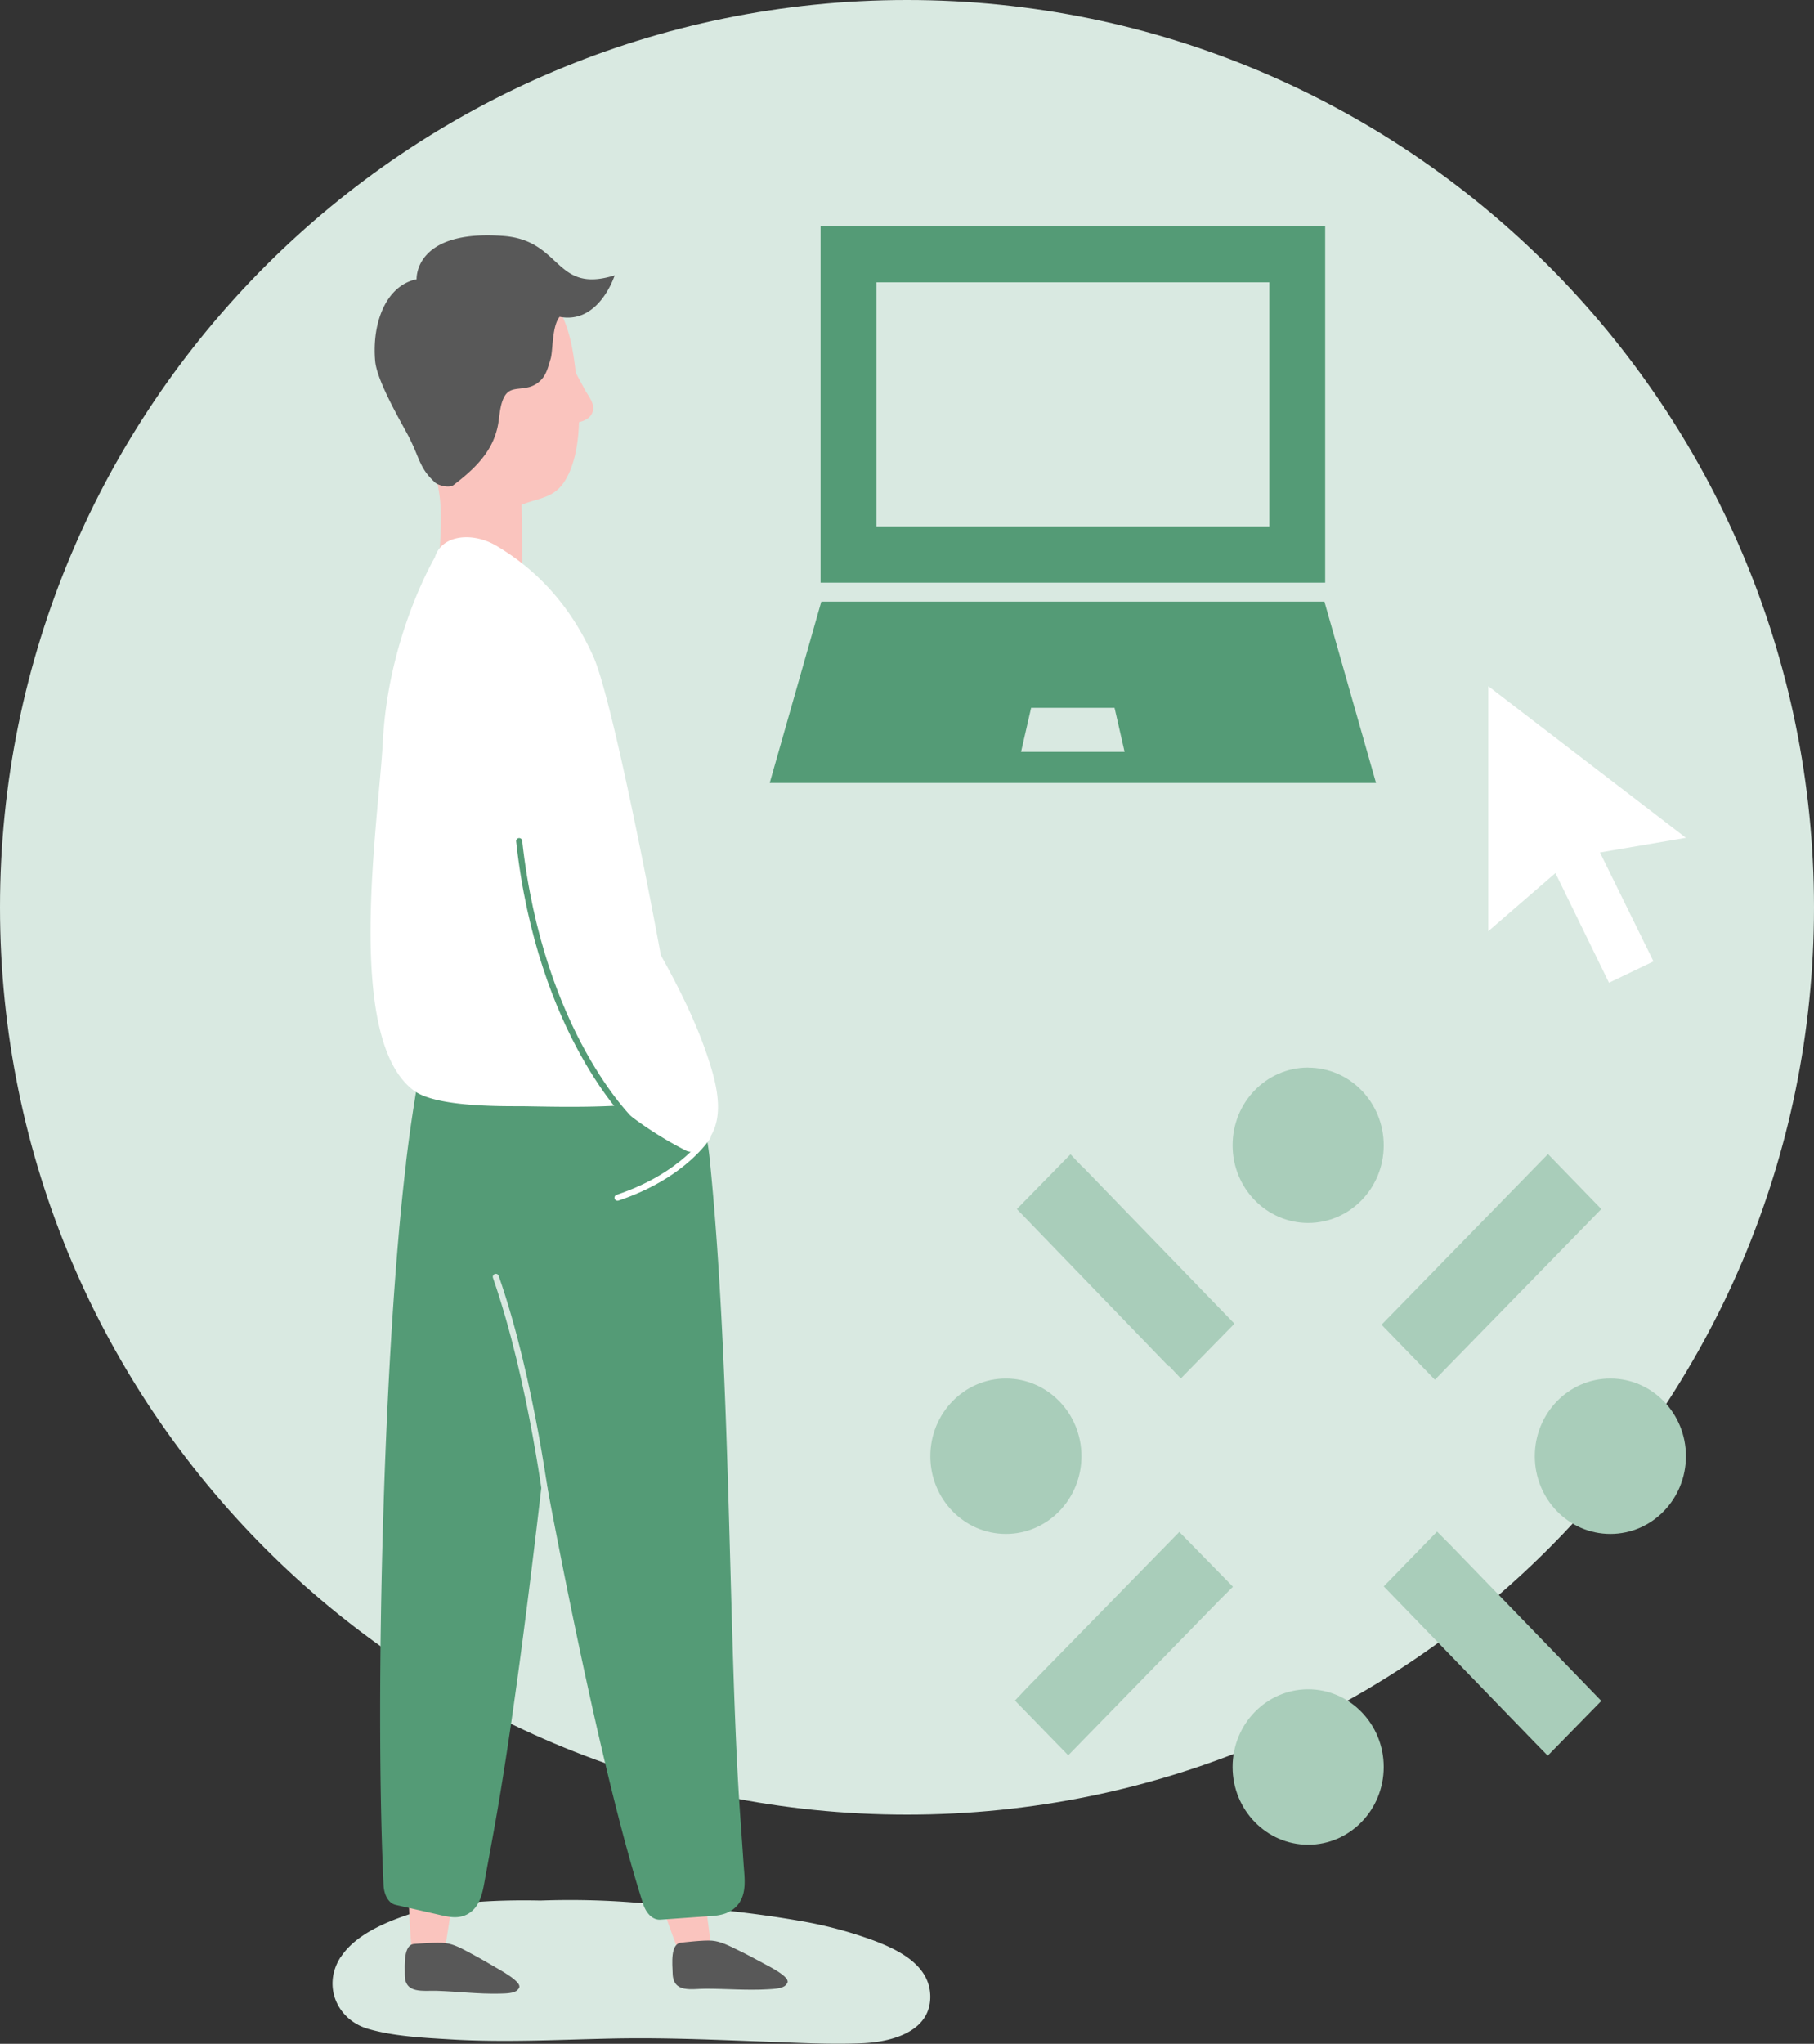 <svg xmlns="http://www.w3.org/2000/svg" viewBox="0 0 804.88 906.53"><rect x="0" y="0" width="804.88" height="906.53" fill="#333333" stroke="none"/><defs><style>.cls-1{fill:#d9e9e1;}.cls-2{fill:#f1eae6;}.cls-3{fill:#fff;}.cls-4{fill:#a9cdba;}.cls-5,.cls-8{fill:#549b76;}.cls-5,.cls-9{stroke:#549b76;}.cls-10,.cls-11,.cls-5,.cls-9{stroke-width:2.7px;}.cls-6{fill:#fac4be;}.cls-7{fill:#585858;}.cls-10,.cls-11,.cls-9{fill:none;stroke-linecap:round;}.cls-10{stroke:#fff;}.cls-11{stroke:#d9e9e1;}</style></defs><g id="Sirkel"><path class="cls-1" d="M540,942.44c222.26,0,402.44-180.18,402.44-402.44S762.26,137.56,540,137.56,137.56,317.74,137.56,540,317.74,942.44,540,942.44" transform="translate(-137.56 -137.56)"/><path class="cls-2" d="M526.24,1017.21c.63-.17,1.25-.36,1.86-.58a2.1,2.1,0,0,0-1.86.58" transform="translate(-137.56 -137.56)"/></g><g id="Symbol_3" data-name="Symbol 3"><polygon class="cls-3" points="660.34 304.34 660.34 413.06 690.15 387.25 713.91 435.9 733.66 426.43 709.91 378.12 748.05 371.61 660.34 304.34"/></g><g id="Symbol_2" data-name="Symbol 2"><path class="cls-4" d="M852.09,749c18.52,0,33.53,15.43,33.53,34.46s-15,34.47-33.53,34.47-33.53-15.43-33.53-34.47,15-34.46,33.53-34.46" transform="translate(-137.56 -137.56)"/><path class="cls-4" d="M583.89,749c18.51,0,33.52,15.43,33.52,34.46s-15,34.47-33.52,34.47-33.53-15.43-33.53-34.47,15-34.46,33.53-34.46" transform="translate(-137.56 -137.56)"/><path class="cls-4" d="M718,886.84c18.51,0,33.52,15.44,33.52,34.47s-15,34.47-33.52,34.47-33.53-15.43-33.53-34.47,15-34.47,33.53-34.47" transform="translate(-137.56 -137.56)"/><path class="cls-4" d="M848.07,892l-66.89-69.1-6-6-23.64,24.3,66.89,69.1,5.86,6ZM684.63,841.35l-23.8-24.3-67.56,69.11-5.36,5.68,23.63,24.3,67.56-69.28Zm65.93-116.21,73.84-75.69,23.67,24.39-73.84,75.7Zm-65.26-.46-67.39-69.63h-.16l-5.2-5.51-23.8,24.3,67.38,69.79.17-.17,5.2,5.52Z" transform="translate(-137.56 -137.56)"/><path class="cls-4" d="M718,611.11c18.51,0,33.52,15.43,33.52,34.47S736.5,680,718,680s-33.53-15.43-33.53-34.46,15-34.47,33.53-34.47" transform="translate(-137.56 -137.56)"/></g><g id="Symbol_1" data-name="Symbol 1"><path class="cls-5" d="M594,450.17h39.17l5.07,22.21H588.92Zm-91-44.41-22.12,77.72H746.32l-22.13-77.72Zm22.13-144.34h177v111h-177ZM503,394.66H724.19V239.21H503Z" transform="translate(-137.56 -137.56)"/></g><g id="Person"><path class="cls-1" d="M288.8,1005.56c6.29-9.6,19-15.06,29.47-18.63s21.49-5.09,32.42-5.84c8.85-.61,17.76-.72,26.7-.54a367.52,367.52,0,0,1,42.21.93c24.11,1.8,48.52,3.83,72.36,8a184,184,0,0,1,33.37,8.83c11.13,4.22,25,11,25,24.95,0,15.63-17.47,20-29.94,20.57-12.28.55-24.67,0-36.95-.47-24.52-.87-49-2.1-73.55-1.61-24.21.49-48.46,1.84-72.66.37-11.84-.71-24.76-1.32-36.21-4.61-14.13-4.06-20.5-19.39-12.25-32" transform="translate(-137.56 -137.56)"/><path class="cls-6" d="M453.94,1008c-2.23-19.15-14.37-109.36-16.25-108.22-2.47,1.5-4.86,6-7.45,6.85-1.49-.89-3.84-.5-4.41,1.33l-2.61.73h-.06c-1.31-1.59-4.08-.9-5,.9a16.76,16.76,0,0,0-.86,1.95,10.59,10.59,0,0,0-2.3,2.61,5,5,0,0,0-.3.62,2.55,2.55,0,0,0-1.18,2.8c1.33,7.24,11.31,46.52,14,53.23,3.85,12.21,7.91,24.5,12.77,36.27,1.84,4.46,5.37,9.07,10.8,8.38s3.47-2.57,2.9-7.46" transform="translate(-137.56 -137.56)"/><path class="cls-7" d="M478.43,1009.55c-4.76-2.56-9.16-5-14-7.31-3.48-1.67-6.95-3.52-10.85-3.89-3.67-.35-13.39.83-13.88.88-4.71.54-3.85,9.11-3.67,13.87.35,8.58,8.45,6.57,14.64,6.56,9.37,0,18.36.8,27.7.25,2.43-.14,6.64-.32,7.88-1.94.72-.93,3.38-2.42-7.79-8.42" transform="translate(-137.56 -137.56)"/><path class="cls-6" d="M333.53,1010.9c3.26-19,17.07-109,15-108.4-2.8.73-6.35,4.37-9.09,4.46-1.18-1.27-3.54-1.56-4.6,0l-2.71,0H332c-.81-1.91-3.67-2-5.1-.56a15.15,15.15,0,0,0-1.37,1.63,10.5,10.5,0,0,0-2.94,1.85,3.19,3.19,0,0,0-.47.51,2.54,2.54,0,0,0-1.92,2.35c-.77,7.32-2.28,47.82-1.6,55,.25,12.81.67,25.74,2,38.4.51,4.8,2.59,10.22,8,11.08s4.06-1.47,4.9-6.33" transform="translate(-137.56 -137.56)"/><path class="cls-7" d="M359.69,1011.49c-4.67-2.72-9-5.3-13.77-7.81-3.41-1.8-6.81-3.76-10.69-4.27-3.66-.49-13.42.34-13.91.38-4.72.37-4.18,9-4.16,13.73,0,8.58,8.21,6.87,14.39,7.08,9.37.31,18.33,1.46,27.68,1.24,2.44-.06,6.64-.08,7.95-1.65.75-.91,3.46-2.3-7.49-8.7" transform="translate(-137.56 -137.56)"/><path class="cls-8" d="M317.69,653.39a682.55,682.55,0,0,1,12-70c1.88-8.24,10.41-7.66,13.76-2.33.16-1.39.31-2.78.48-4.17,1.15-9.61,13.48-12.47,15.45-2,.52,2.76.95,5.52,1.33,8.29l1.16,0q.77-3.29,1.62-6.56c1.7-6.54,9.85-8.15,13.42-3.8a8.92,8.92,0,0,1,2.67,3.24,7.61,7.61,0,0,1,1.58-.37,7.11,7.11,0,0,1,3.15.37c.67-7.83,11.73-11.46,15.09-3.8a7.42,7.42,0,0,1,2.47-1.62,7.81,7.81,0,0,1,10.07,4c.58,1.17,1.1,2.36,1.61,3.55a9.53,9.53,0,0,1,4,2.78c-.43-4.6,1.54-9.13,5.94-10.32,3.91-1.07,9.12,1.72,9.76,6.49,2.93,22,16.32,46.15,19.2,74.45,9.69,95.3,8.22,217.68,13.62,292.36q.74,10.29,1.44,20.59c.43,6.23,1.54,13.09-2.76,18.11-4,4.62-9.52,4.65-14.89,5l-19.21,1.36c-3.79.27-6.56-3.3-7.68-6.81-14.13-44-30.53-120.41-44.19-193.63-6.85,59.52-14.25,117.49-22,160.45q-1.83,10.13-3.71,20.23c-1.14,6.13-1.8,13-7,16.67-4.78,3.33-9.89,1.8-14.92.65l-18-4.09c-3.55-.81-5.22-5-5.4-8.73-3.93-82.81-.05-237.5,10-320.4" transform="translate(-137.56 -137.56)"/><path class="cls-6" d="M397,310.29c-1.38-2.57-2.73-5-4-7.51-2-18.23-6.2-35.86-25-41.76-11-3.46-34.15-5.92-42.52,2.53-7.88,8-12.17,19.29-13.28,30.31-1.78,17.7,4.79,37.55,17.67,50.39a99.26,99.26,0,0,1,2.64,12.62c1.69,11.29-.46,29-.46,40.39,0,3.7,3.95.81,7.35,2.17.8,4.38,5.69,6.91,10,6.48a9,9,0,0,0,2.19,1.22c15.11,5.61,17.1,9.89,18,1.08l-.63-46.72c7.25-3,13.59-2.85,18.37-9.37,5-6.88,6.86-17.53,7.13-27.32,2.39-.59,4.81-1.65,5.83-4,1.68-3.88-1.53-7.25-3.27-10.48" transform="translate(-137.56 -137.56)"/><path class="cls-7" d="M410.29,259.69c-26.84,8.35-23.18-15.49-49.36-17.47-39.79-3-38.52,19.2-38.52,19.2-13.57,2.79-19.85,19.3-18.39,36.23.73,8.41,10.16,24.81,14.16,32.19C323.68,340,323.36,344.76,330,351c1.35,1.84,6.79,3.26,8.84,1.68,5.91-4.53,11.67-9.47,15.57-15.92a32.51,32.51,0,0,0,3.92-9.77c.93-4.21.82-8.79,2.65-12.77,2.22-4.81,5.77-3.83,10.18-4.72a11.5,11.5,0,0,0,7.46-4.61c1.73-2.44,2.36-5.31,3.24-8.12,1.09-3.48.54-14.47,4-18.69C403.43,281.46,410.29,259.69,410.29,259.69Z" transform="translate(-137.56 -137.56)"/><path class="cls-3" d="M307.41,466.83c2.41-47.26,23-81.75,23.11-82.09,3-10,16.72-11.35,27.25-5.12,20.66,12.21,34.19,29.49,43,49,7.75,17.1,23.91,99.3,30,132.62,8.4,15.07,16.09,30.5,21.42,47,4.22,13,8,30.23-5.16,39.45a5.47,5.47,0,0,1-5.53,0,164.32,164.32,0,0,1-29.91-19.73c-17.25,1-37.37.25-43.61.27-10.93,0-37.36,0-46.7-6.88-31.18-22.89-15.65-119.95-13.88-154.47" transform="translate(-137.56 -137.56)"/><path class="cls-9" d="M417.75,634.83s-40.39-38.48-49.84-124.2" transform="translate(-137.56 -137.56)"/><path class="cls-10" d="M451.61,641.65s-10.46,17.25-40.05,27.15" transform="translate(-137.56 -137.56)"/><path class="cls-11" d="M380.73,809.39s-7-59.11-23.17-105.49" transform="translate(-137.56 -137.56)"/></g></svg>